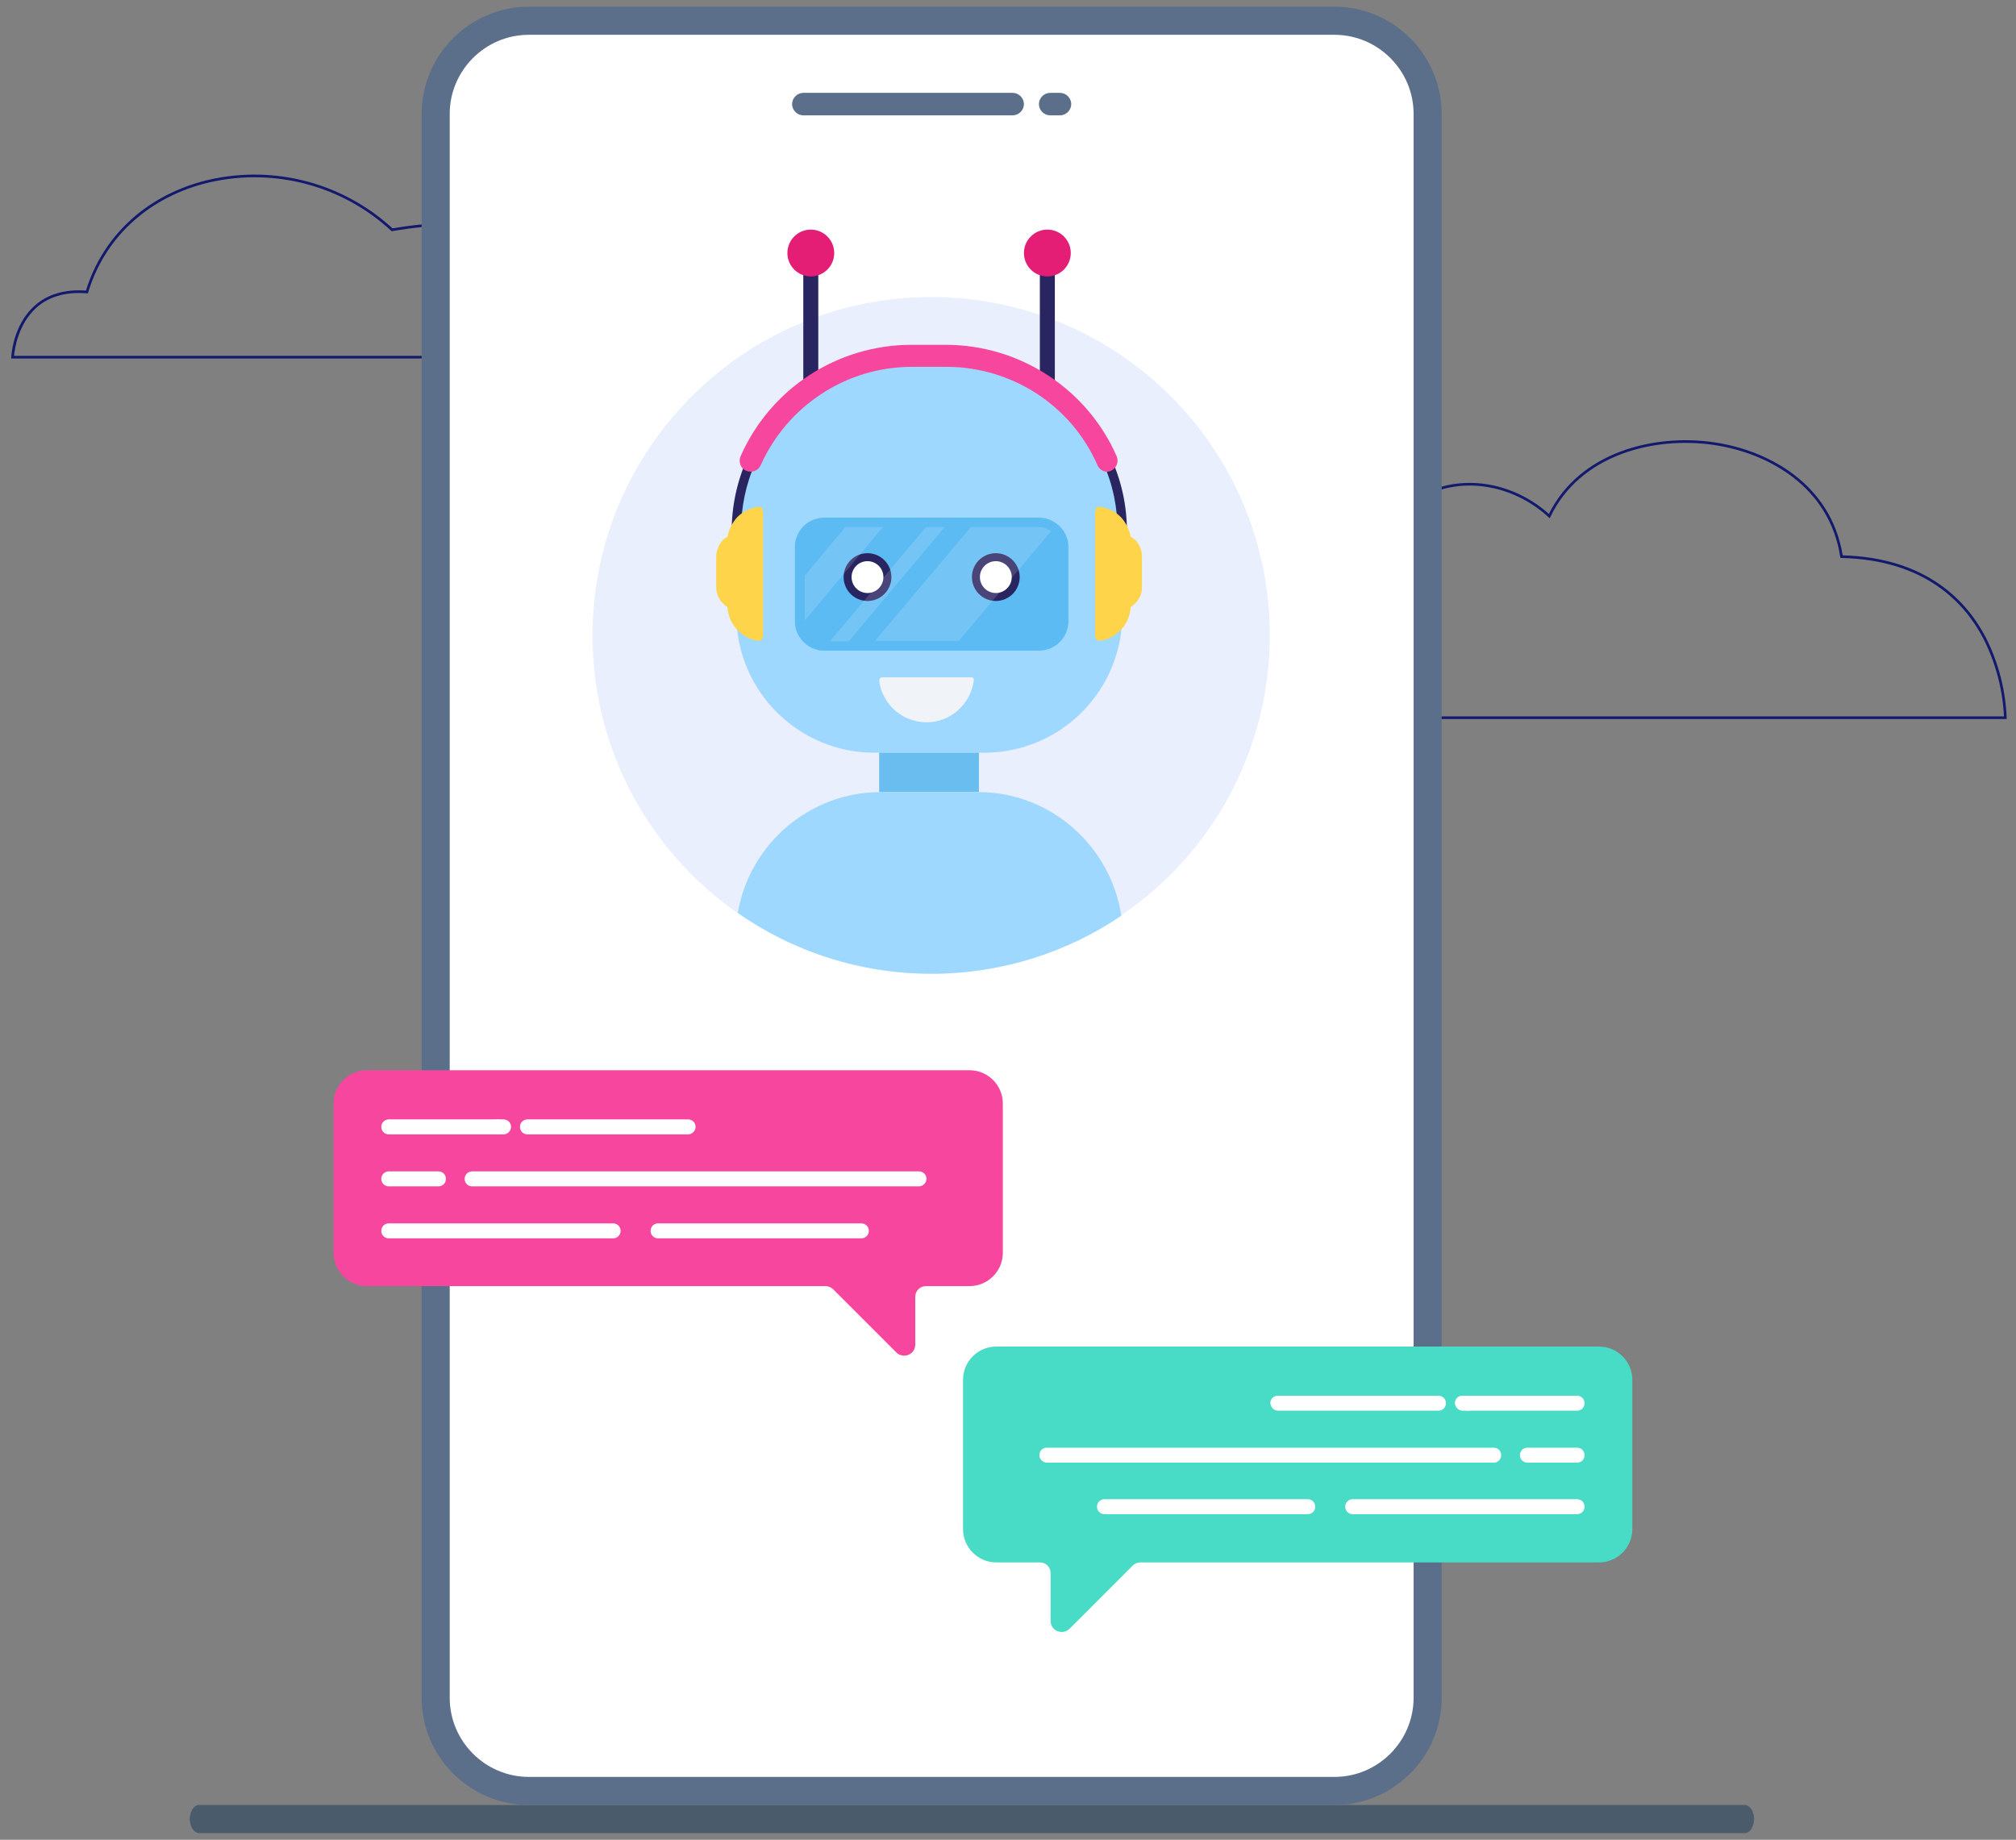 <svg width="126" height="115" viewBox="0 0 126 115" fill="none" xmlns="http://www.w3.org/2000/svg">
<rect x="0" y="0" width="126" height="115" fill="#808080" stroke="none"/>
<path d="M125.417 44.945H86.523V44.779H125.249C125.165 43.099 124.732 41.454 123.978 39.951C122.82 37.705 120.339 35.001 115.094 34.876L115.025 34.874L115.014 34.806C114.338 30.41 110.495 28.311 107.125 27.813C103.37 27.258 98.754 28.429 96.906 32.297L96.858 32.398L96.775 32.322C94.803 30.502 92.027 29.874 89.702 30.723C87.513 31.522 86.114 33.486 85.764 36.253L85.753 36.336L85.671 36.325C84.369 36.153 82.702 36.3 81.098 36.73L81.055 36.569C82.646 36.143 84.3 35.992 85.61 36.15C85.986 33.361 87.416 31.38 89.645 30.567C91.995 29.709 94.793 30.321 96.805 32.125C98.721 28.261 103.367 27.09 107.149 27.649C110.561 28.153 114.448 30.274 115.167 34.712C120.45 34.861 122.956 37.602 124.129 39.88C124.907 41.43 125.347 43.128 125.417 44.861L125.417 44.945ZM40.037 22.409H0.701L0.705 22.323C0.708 22.241 0.801 20.319 2.174 19.101C2.978 18.387 4.055 18.072 5.372 18.163C6.412 14.797 9.063 12.31 12.656 11.336C14.723 10.79 16.895 10.773 18.97 11.286C21.046 11.8 22.959 12.828 24.533 14.276C30.105 13.32 33.266 14.43 34.47 17.77C38.376 17.485 39.986 22.252 40.002 22.3L40.037 22.409ZM0.877 22.243H39.805C39.54 21.535 37.919 17.639 34.42 17.94L34.356 17.946L34.335 17.885C33.175 14.581 30.057 13.489 24.521 14.447L24.48 14.454L24.45 14.426C22.896 12.987 21.005 11.964 18.951 11.453C16.896 10.941 14.746 10.956 12.699 11.497C9.14 12.462 6.521 14.932 5.512 18.275L5.493 18.339L5.426 18.334C4.125 18.231 3.068 18.53 2.285 19.224C1.126 20.252 0.912 21.855 0.877 22.243Z" fill="#131A6D"/>
<path d="M109.631 113.704C109.631 113.959 109.555 114.157 109.459 114.327C109.345 114.497 109.211 114.582 109.039 114.582H12.452C12.127 114.582 11.86 114.185 11.86 113.704C11.86 113.449 11.937 113.25 12.032 113.08C12.146 112.91 12.28 112.825 12.452 112.825H109.039C109.364 112.825 109.631 113.222 109.631 113.704Z" fill="#4A5B6B"/>
<path fill-rule="evenodd" clip-rule="evenodd" d="M90.107 7.122V106.122C90.107 109.81 87.091 112.825 83.403 112.825H33.054C29.366 112.825 26.351 109.81 26.351 106.122V7.122C26.351 3.433 29.366 0.418 33.054 0.418H83.403C87.091 0.418 90.107 3.433 90.107 7.122Z" fill="#5B6F8B"/>
<path fill-rule="evenodd" clip-rule="evenodd" d="M88.35 7.122V106.122C88.35 108.844 86.126 111.069 83.403 111.069H33.054C30.332 111.069 28.107 108.844 28.107 106.122V7.122C28.107 4.399 30.332 2.175 33.054 2.175H83.403C86.126 2.175 88.35 4.399 88.35 7.122Z" fill="white"/>
<path fill-rule="evenodd" clip-rule="evenodd" d="M63.293 7.21C63.673 7.21 63.995 6.888 63.995 6.507C63.995 6.126 63.673 5.804 63.293 5.804H50.208C49.827 5.804 49.505 6.126 49.505 6.507C49.505 6.888 49.827 7.21 50.208 7.21H63.293ZM65.634 5.804C65.254 5.804 64.932 6.126 64.932 6.507C64.932 6.888 65.254 7.21 65.634 7.21H66.249C66.63 7.21 66.952 6.888 66.952 6.507C66.952 6.126 66.63 5.804 66.249 5.804H65.634Z" fill="#5B6F8B"/>
<path d="M79.362 39.702C79.362 46.991 75.673 53.431 70.053 57.236C66.687 59.52 62.589 60.866 58.198 60.866C53.69 60.866 49.504 59.461 46.079 57.061C40.605 53.226 37.033 46.903 37.033 39.731C37.033 28.052 46.518 18.567 58.198 18.567C69.877 18.567 79.362 28.022 79.362 39.702Z" fill="#EAEFFD"/>
<path d="M65.927 16.02V25.066C65.927 25.329 65.722 25.534 65.459 25.534C65.196 25.534 64.991 25.329 64.991 25.066V16.02C64.991 15.757 65.196 15.552 65.459 15.552C65.722 15.552 65.927 15.757 65.927 16.02Z" fill="#292561"/>
<path d="M65.459 17.279C66.268 17.279 66.923 16.624 66.923 15.816C66.923 15.007 66.268 14.352 65.459 14.352C64.651 14.352 63.996 15.007 63.996 15.816C63.996 16.624 64.651 17.279 65.459 17.279Z" fill="#E41E74"/>
<path d="M51.143 16.021V25.066C51.143 25.329 50.938 25.534 50.675 25.534C50.411 25.534 50.206 25.329 50.206 25.066V16.021C50.206 15.757 50.411 15.552 50.675 15.552C50.938 15.552 51.143 15.757 51.143 16.021Z" fill="#292561"/>
<path d="M50.675 17.279C51.484 17.279 52.139 16.624 52.139 15.816C52.139 15.007 51.484 14.352 50.675 14.352C49.867 14.352 49.212 15.007 49.212 15.816C49.212 16.624 49.867 17.279 50.675 17.279Z" fill="#E41E74"/>
<path d="M70.142 33.233V38.414C70.142 43.185 66.278 47.05 61.507 47.05H54.657C49.885 47.05 46.021 43.185 46.021 38.414V33.233C46.021 31.652 46.343 30.159 46.958 28.813C48.656 24.949 52.52 22.256 57.028 22.256H59.165C63.673 22.256 67.537 24.949 69.234 28.813C69.82 30.159 70.142 31.652 70.142 33.233Z" fill="#9FD8FF"/>
<path d="M66.776 34.199V38.824C66.776 39.848 65.957 40.668 64.932 40.668H51.555C51.496 40.668 51.438 40.668 51.379 40.668C50.618 40.609 50.003 40.083 49.769 39.409C49.71 39.234 49.681 39.029 49.681 38.824V34.199C49.681 33.174 50.501 32.355 51.525 32.355H64.903C65.342 32.355 65.752 32.501 66.074 32.764C66.513 33.086 66.776 33.613 66.776 34.199Z" fill="#5CBBF3"/>
<path d="M62.238 37.565C63.063 37.565 63.731 36.897 63.731 36.072C63.731 35.248 63.063 34.579 62.238 34.579C61.414 34.579 60.745 35.248 60.745 36.072C60.745 36.897 61.414 37.565 62.238 37.565Z" fill="#292561"/>
<path d="M62.239 37.068C62.789 37.068 63.234 36.622 63.234 36.072C63.234 35.523 62.789 35.077 62.239 35.077C61.69 35.077 61.244 35.523 61.244 36.072C61.244 36.622 61.69 37.068 62.239 37.068Z" fill="white"/>
<path d="M54.219 37.565C55.044 37.565 55.712 36.897 55.712 36.072C55.712 35.248 55.044 34.579 54.219 34.579C53.395 34.579 52.726 35.248 52.726 36.072C52.726 36.897 53.395 37.565 54.219 37.565Z" fill="#292561"/>
<path d="M54.218 37.068C54.768 37.068 55.213 36.622 55.213 36.072C55.213 35.523 54.768 35.077 54.218 35.077C53.668 35.077 53.223 35.523 53.223 36.072C53.223 36.622 53.668 37.068 54.218 37.068Z" fill="white"/>
<path d="M60.862 42.542C60.658 44.005 59.428 45.147 57.906 45.147C56.384 45.147 55.125 44.005 54.95 42.542C54.95 42.425 55.037 42.337 55.154 42.337H60.716C60.804 42.337 60.892 42.425 60.862 42.542Z" fill="#F0F4F9"/>
<path d="M70.142 33.526C69.967 33.526 69.85 33.408 69.85 33.233C69.85 31.74 69.557 30.276 68.942 28.93C68.884 28.783 68.942 28.608 69.089 28.549C69.235 28.491 69.411 28.549 69.469 28.696C70.113 30.13 70.435 31.652 70.435 33.262C70.435 33.408 70.289 33.526 70.142 33.526ZM46.022 33.526C45.846 33.526 45.729 33.408 45.729 33.233C45.729 31.652 46.051 30.13 46.695 28.666C46.754 28.52 46.929 28.461 47.075 28.52C47.222 28.578 47.281 28.754 47.222 28.901C46.607 30.276 46.315 31.711 46.315 33.204C46.315 33.408 46.168 33.526 46.022 33.526Z" fill="#292561"/>
<path d="M69.206 29.486C68.942 29.486 68.708 29.339 68.591 29.076C66.952 25.329 63.234 22.929 59.136 22.929H56.999C52.901 22.929 49.212 25.358 47.544 29.076C47.398 29.427 46.988 29.574 46.636 29.427C46.285 29.281 46.139 28.871 46.285 28.52C48.159 24.275 52.345 21.553 56.97 21.553H59.107C63.732 21.553 67.947 24.305 69.791 28.52C69.938 28.871 69.791 29.252 69.44 29.427C69.381 29.456 69.293 29.486 69.206 29.486Z" fill="#F6469D"/>
<path d="M61.184 47.05H54.949V49.509H61.184V47.05Z" fill="#69BDEF"/>
<path d="M70.085 57.236C66.719 59.52 62.621 60.866 58.23 60.866C53.722 60.866 49.536 59.461 46.111 57.061C46.843 52.787 50.56 49.508 55.068 49.508H61.128C65.665 49.508 69.412 52.875 70.085 57.236Z" fill="#9FD8FF"/>
<path d="M71.372 34.784V36.716C71.372 37.243 71.079 37.682 70.669 37.946C70.611 38.999 69.82 39.878 68.796 40.053C68.62 40.083 68.444 39.936 68.444 39.761V31.974C68.444 31.769 68.62 31.652 68.796 31.681C69.264 31.769 69.703 31.974 70.025 32.296C70.347 32.618 70.581 33.086 70.669 33.555C70.786 33.613 70.903 33.701 70.991 33.789C71.225 34.052 71.372 34.404 71.372 34.784Z" fill="#FED44A"/>
<path d="M44.764 34.784V36.716C44.764 37.243 45.057 37.682 45.467 37.946C45.525 38.999 46.316 39.878 47.34 40.053C47.516 40.083 47.691 39.936 47.691 39.761V31.974C47.691 31.769 47.516 31.652 47.34 31.681C46.872 31.769 46.433 31.974 46.111 32.296C45.789 32.618 45.554 33.086 45.467 33.555C45.35 33.613 45.233 33.701 45.145 33.789C44.94 34.052 44.764 34.404 44.764 34.784Z" fill="#FED44A"/>
<path opacity="0.15" d="M55.183 32.94L50.295 38.795V35.985L52.841 32.94H55.183Z" fill="white"/>
<path opacity="0.15" d="M65.693 33.204L59.927 40.054H54.687L60.688 32.94H64.932C65.196 32.94 65.459 33.057 65.693 33.204Z" fill="white"/>
<path opacity="0.15" d="M59.047 32.94L53.046 40.083H51.876L57.876 32.94H59.047Z" fill="white"/>
<path d="M62.677 68.975V78.313C62.677 79.455 61.74 80.391 60.599 80.391H57.876C57.496 80.391 57.203 80.684 57.203 81.065V84.05C57.203 84.665 56.471 84.958 56.032 84.548L52.08 80.596C51.963 80.479 51.788 80.391 51.583 80.391H22.925C21.783 80.391 20.846 79.455 20.846 78.313V68.975C20.846 67.833 21.783 66.897 22.925 66.897H60.599C61.74 66.897 62.677 67.833 62.677 68.975Z" fill="#F6469D"/>
<path d="M43.006 70.907H32.965C32.702 70.907 32.497 70.702 32.497 70.439C32.497 70.175 32.702 69.97 32.965 69.97H43.006C43.269 69.97 43.474 70.175 43.474 70.439C43.474 70.702 43.24 70.907 43.006 70.907ZM31.472 70.907H31.121C30.858 70.907 30.653 70.702 30.653 70.439C30.653 70.175 30.858 69.97 31.121 69.97H31.472C31.736 69.97 31.941 70.175 31.941 70.439C31.941 70.702 31.706 70.907 31.472 70.907Z" fill="white"/>
<path d="M31.12 70.907H24.299C24.036 70.907 23.831 70.702 23.831 70.439C23.831 70.175 24.036 69.97 24.299 69.97H31.12C31.383 69.97 31.588 70.175 31.588 70.439C31.588 70.702 31.383 70.907 31.12 70.907ZM57.436 74.156H29.51C29.246 74.156 29.041 73.951 29.041 73.688C29.041 73.424 29.246 73.219 29.51 73.219H57.436C57.699 73.219 57.904 73.424 57.904 73.688C57.904 73.951 57.67 74.156 57.436 74.156ZM27.402 74.156H24.299C24.036 74.156 23.831 73.951 23.831 73.688C23.831 73.424 24.036 73.219 24.299 73.219H27.402C27.666 73.219 27.87 73.424 27.87 73.688C27.87 73.951 27.666 74.156 27.402 74.156ZM53.835 77.406H41.131C40.867 77.406 40.663 77.201 40.663 76.937C40.663 76.674 40.867 76.469 41.131 76.469H53.835C54.099 76.469 54.304 76.674 54.304 76.937C54.304 77.201 54.099 77.406 53.835 77.406ZM38.321 77.406H24.299C24.036 77.406 23.831 77.201 23.831 76.937C23.831 76.674 24.036 76.469 24.299 76.469H38.321C38.584 76.469 38.789 76.674 38.789 76.937C38.789 77.201 38.584 77.406 38.321 77.406Z" fill="white"/>
<path d="M60.19 86.246V95.584C60.19 96.726 61.126 97.662 62.268 97.662H64.99C65.371 97.662 65.664 97.955 65.664 98.336V101.321C65.664 101.936 66.395 102.229 66.835 101.819L70.786 97.867C70.903 97.75 71.079 97.662 71.284 97.662H99.942C101.084 97.662 102.02 96.726 102.02 95.584V86.246C102.02 85.104 101.084 84.168 99.942 84.168H62.268C61.126 84.168 60.19 85.104 60.19 86.246Z" fill="#48DBC5"/>
<path d="M79.862 88.178H89.903C90.166 88.178 90.371 87.973 90.371 87.71C90.371 87.446 90.166 87.241 89.903 87.241H79.862C79.599 87.241 79.394 87.446 79.394 87.71C79.423 87.973 79.628 88.178 79.862 88.178ZM91.395 88.178H91.747C92.01 88.178 92.215 87.973 92.215 87.71C92.215 87.446 92.01 87.241 91.747 87.241H91.395C91.132 87.241 90.927 87.446 90.927 87.71C90.956 87.973 91.161 88.178 91.395 88.178Z" fill="white"/>
<path d="M91.746 88.178H98.567C98.83 88.178 99.035 87.973 99.035 87.71C99.035 87.446 98.83 87.241 98.567 87.241H91.746C91.483 87.241 91.278 87.446 91.278 87.71C91.278 87.973 91.483 88.178 91.746 88.178ZM65.43 91.427H93.356C93.619 91.427 93.824 91.222 93.824 90.959C93.824 90.695 93.619 90.49 93.356 90.49H65.43C65.166 90.49 64.961 90.695 64.961 90.959C64.961 91.222 65.196 91.427 65.43 91.427ZM95.464 91.427H98.567C98.83 91.427 99.035 91.222 99.035 90.959C99.035 90.695 98.83 90.49 98.567 90.49H95.464C95.2 90.49 94.995 90.695 94.995 90.959C94.995 91.222 95.2 91.427 95.464 91.427ZM69.03 94.647H81.735C81.998 94.647 82.203 94.442 82.203 94.179C82.203 93.915 81.998 93.71 81.735 93.71H69.03C68.767 93.71 68.562 93.915 68.562 94.179C68.562 94.442 68.767 94.647 69.03 94.647ZM84.545 94.647H98.567C98.83 94.647 99.035 94.442 99.035 94.179C99.035 93.915 98.83 93.71 98.567 93.71H84.545C84.281 93.71 84.076 93.915 84.076 94.179C84.076 94.442 84.281 94.647 84.545 94.647Z" fill="white"/>
</svg>
